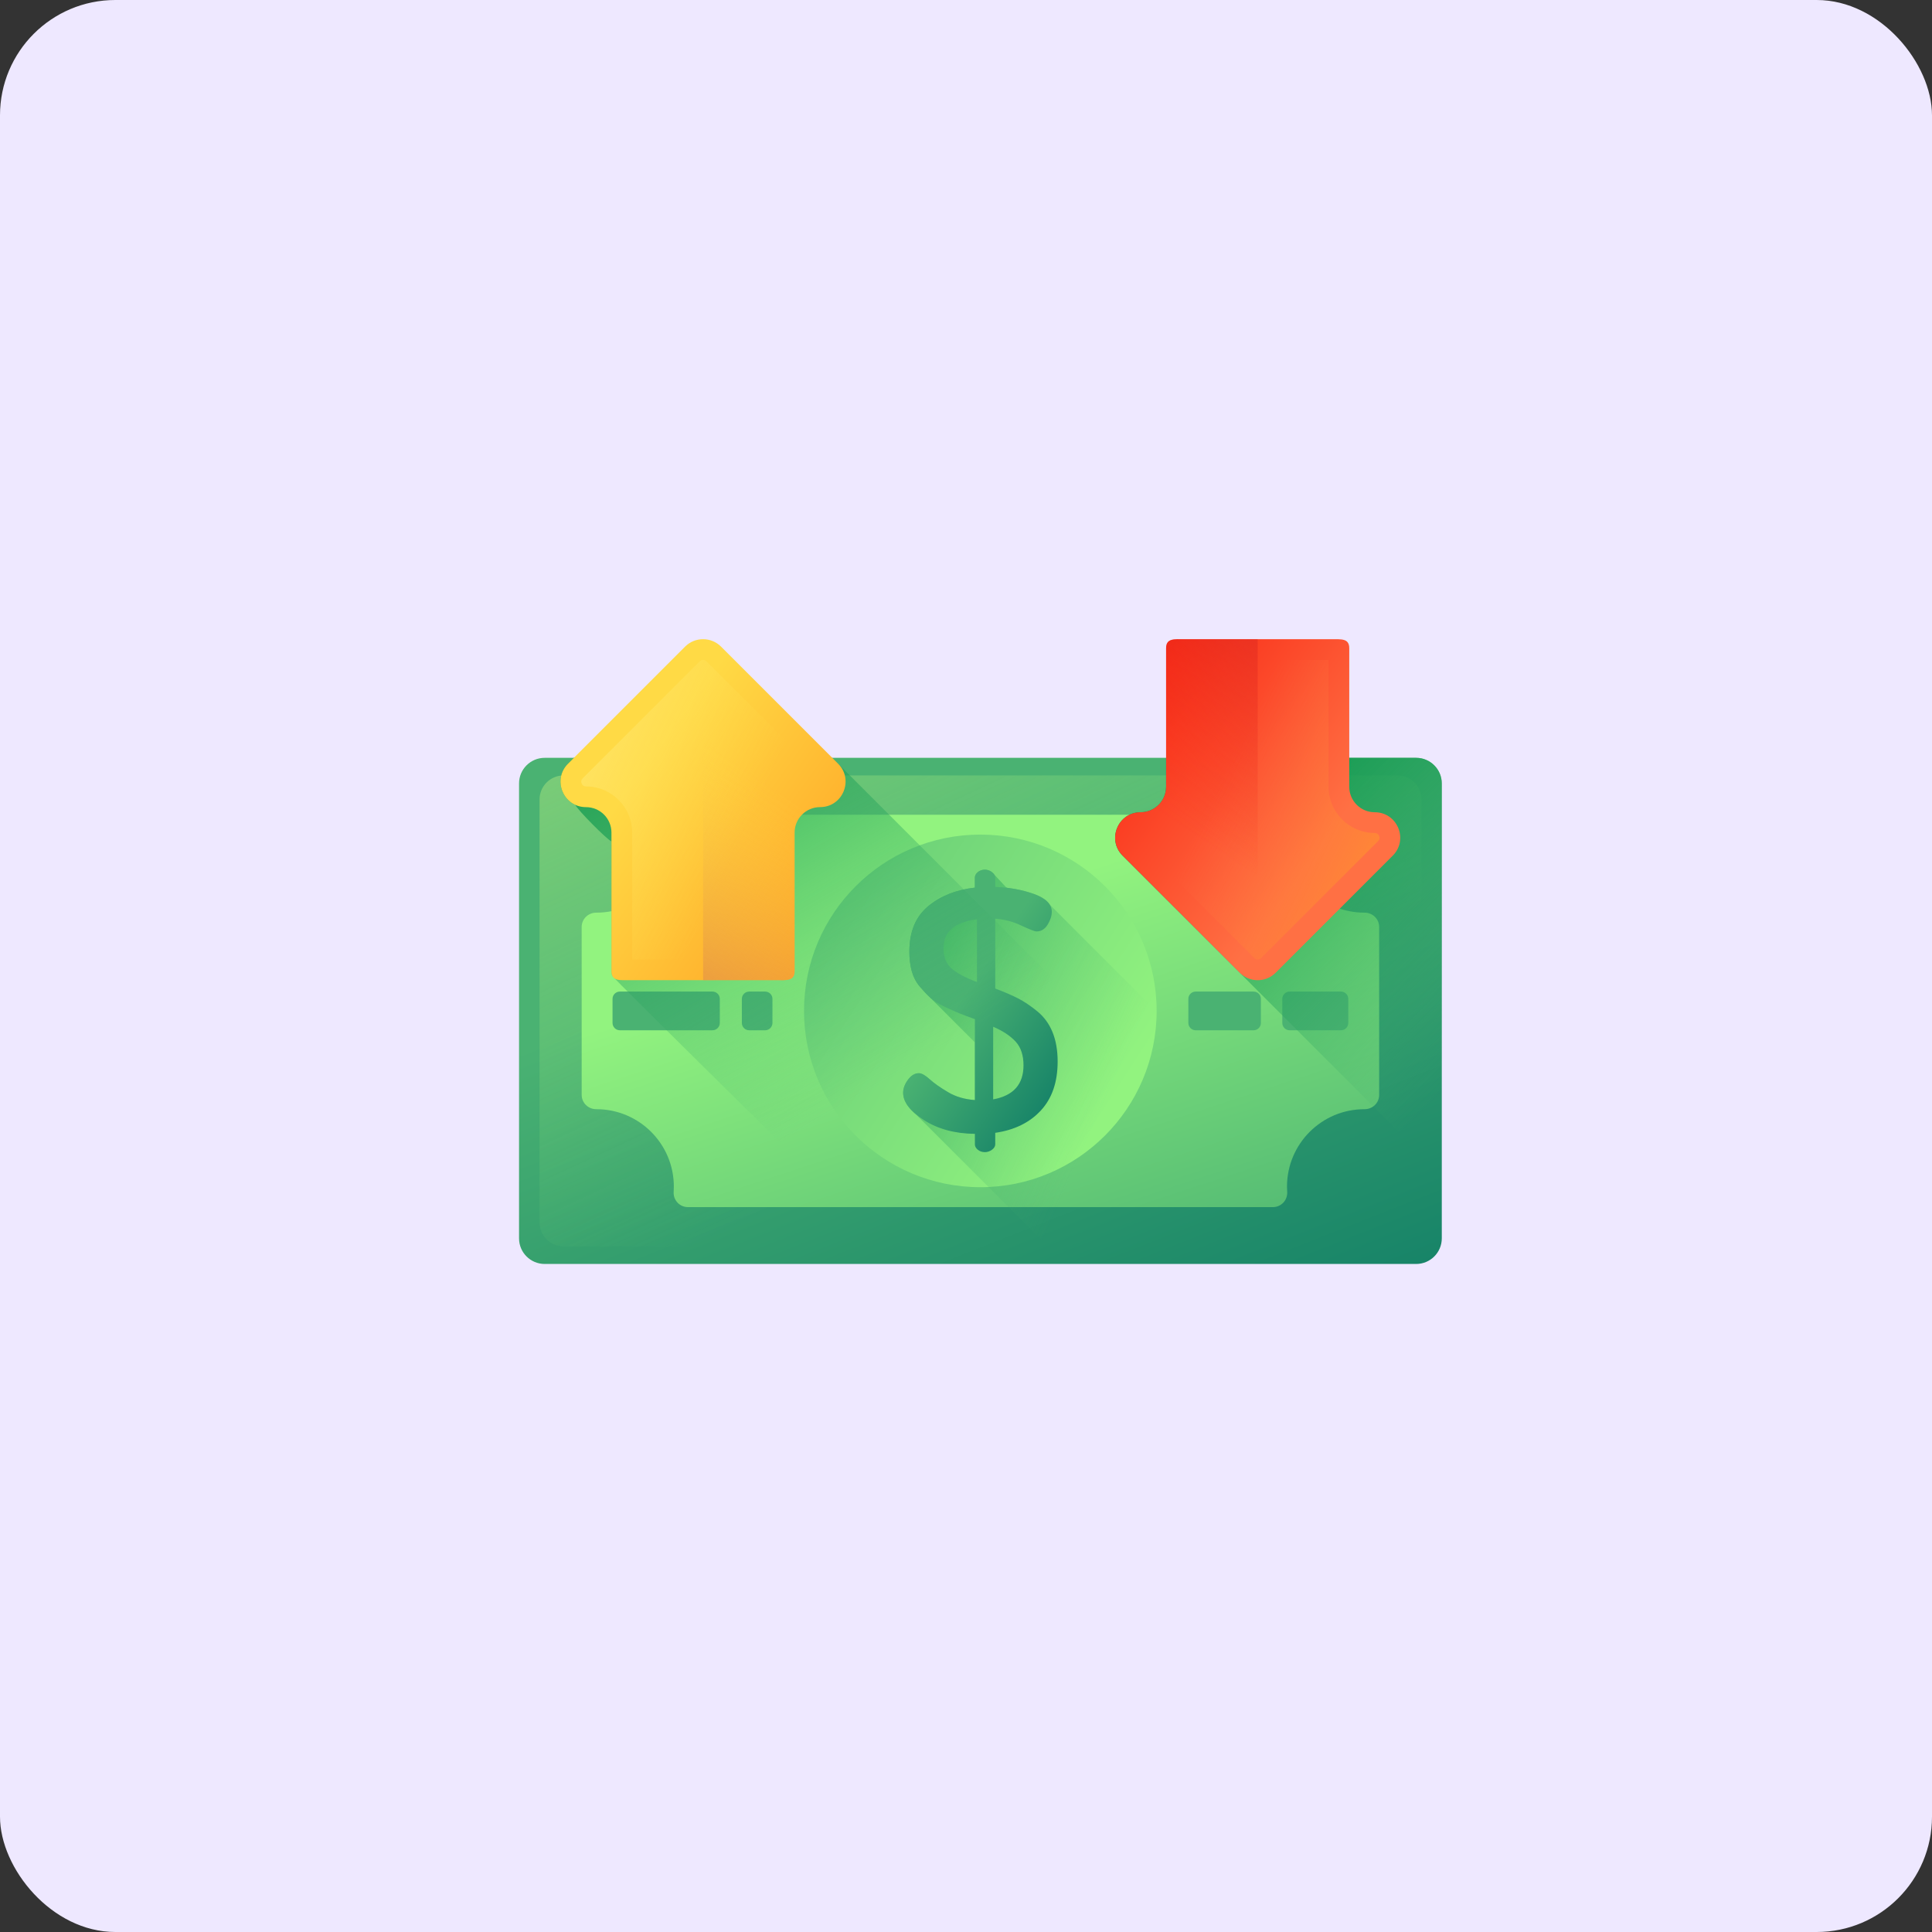 <svg width="67" height="67" viewBox="0 0 67 67" fill="none" xmlns="http://www.w3.org/2000/svg">
<rect x="0" y="0" width="67" height="67" fill="#333333" stroke="none"/>
<rect width="67" height="67" rx="4" fill="#EEE8FF"/>
<g clip-path="url(#clip0_170_6995)">
<path d="M49.112 43.833H18.888C18.398 43.833 18 43.435 18 42.945V27.169C18 26.679 18.398 26.281 18.888 26.281H49.112C49.602 26.281 50 26.679 50 27.169V42.945C50 43.435 49.602 43.833 49.112 43.833Z" fill="url(#paint0_linear_170_6995)"/>
<path d="M48.458 43.225H19.548C19.086 43.225 18.711 42.85 18.711 42.388V27.728C18.711 27.265 19.086 26.891 19.548 26.891H48.458C48.921 26.891 49.296 27.266 49.296 27.728V42.388C49.296 42.85 48.921 43.225 48.458 43.225Z" fill="url(#paint1_linear_170_6995)"/>
<path d="M47.316 31.65C45.834 31.65 44.633 30.448 44.633 28.966C44.633 28.905 44.635 28.845 44.639 28.785C44.658 28.497 44.431 28.254 44.143 28.254H23.857C23.569 28.254 23.342 28.498 23.362 28.785C23.366 28.845 23.368 28.905 23.368 28.966C23.368 30.448 22.166 31.65 20.684 31.65C20.682 31.65 20.68 31.65 20.679 31.65C20.4 31.649 20.172 31.868 20.172 32.147V37.969C20.172 38.247 20.4 38.467 20.679 38.466H20.684C22.166 38.466 23.368 39.668 23.368 41.15C23.368 41.211 23.366 41.271 23.362 41.331C23.342 41.618 23.569 41.862 23.857 41.862H44.143C44.431 41.862 44.658 41.618 44.639 41.331C44.634 41.271 44.632 41.211 44.632 41.15C44.632 39.668 45.834 38.466 47.316 38.466H47.322C47.6 38.467 47.828 38.248 47.828 37.969V32.147C47.828 31.868 47.6 31.649 47.322 31.65C47.32 31.65 47.318 31.65 47.316 31.65Z" fill="url(#paint2_linear_170_6995)"/>
<path d="M33.997 41.171C37.373 41.171 40.111 38.434 40.111 35.057C40.111 31.681 37.373 28.943 33.997 28.943C30.62 28.943 27.883 31.681 27.883 35.057C27.883 38.434 30.62 41.171 33.997 41.171Z" fill="url(#paint3_linear_170_6995)"/>
<path d="M36.4 31.366C36.307 31.221 36.127 31.1 35.859 31.003C35.57 30.9 35.262 30.829 34.936 30.791C34.919 30.779 34.901 30.77 34.883 30.761L34.4 30.244C34.324 30.188 34.242 30.16 34.155 30.16C34.059 30.16 33.977 30.188 33.91 30.244C33.842 30.3 33.808 30.363 33.808 30.435V30.782C33.162 30.854 32.622 31.069 32.188 31.428C31.753 31.787 31.536 32.312 31.536 33.005C31.536 33.252 31.564 33.476 31.619 33.679C31.675 33.882 31.767 34.059 31.894 34.21C32.022 34.362 32.144 34.491 32.259 34.598C32.26 34.599 32.261 34.6 32.262 34.601C32.262 34.601 33.766 36.105 33.766 36.105C33.78 36.12 33.794 36.134 33.808 36.148V38.149C33.455 38.125 33.143 38.034 32.874 37.874C32.605 37.715 32.394 37.566 32.24 37.427C32.086 37.288 31.962 37.218 31.867 37.218C31.724 37.218 31.598 37.294 31.487 37.445C31.376 37.596 31.32 37.747 31.32 37.898C31.32 38.14 31.456 38.378 31.729 38.613L36.949 43.833H48.867L36.4 31.366Z" fill="url(#paint4_linear_170_6995)"/>
<path d="M31.32 37.898C31.32 37.747 31.376 37.596 31.487 37.445C31.598 37.294 31.724 37.218 31.867 37.218C31.962 37.218 32.086 37.288 32.24 37.427C32.394 37.566 32.605 37.715 32.874 37.874C33.143 38.034 33.455 38.125 33.808 38.149V35.344C33.569 35.257 33.385 35.187 33.258 35.136C33.13 35.084 32.961 35.008 32.749 34.909C32.538 34.809 32.375 34.706 32.259 34.598C32.143 34.491 32.022 34.362 31.894 34.211C31.767 34.059 31.675 33.882 31.619 33.679C31.564 33.477 31.536 33.252 31.536 33.005C31.536 32.312 31.753 31.787 32.187 31.428C32.622 31.069 33.162 30.854 33.808 30.782V30.435C33.808 30.363 33.842 30.3 33.91 30.244C33.977 30.188 34.059 30.16 34.155 30.16C34.242 30.16 34.324 30.188 34.4 30.244C34.475 30.3 34.514 30.363 34.514 30.435V30.758C35 30.774 35.448 30.856 35.859 31.003C36.27 31.151 36.475 31.356 36.475 31.619C36.475 31.763 36.426 31.912 36.33 32.068C36.234 32.223 36.105 32.301 35.944 32.301C35.881 32.301 35.706 32.233 35.42 32.098C35.135 31.962 34.832 31.882 34.514 31.858V34.282C34.831 34.401 35.094 34.515 35.304 34.622C35.514 34.73 35.737 34.879 35.971 35.07C36.205 35.261 36.381 35.502 36.5 35.792C36.618 36.082 36.678 36.422 36.678 36.812C36.678 37.525 36.484 38.091 36.095 38.511C35.707 38.931 35.179 39.189 34.514 39.285V39.685C34.514 39.755 34.475 39.818 34.4 39.873C34.324 39.927 34.242 39.955 34.155 39.955C34.059 39.955 33.977 39.927 33.91 39.873C33.842 39.818 33.808 39.755 33.808 39.685V39.321C33.114 39.313 32.526 39.154 32.044 38.845C31.561 38.535 31.32 38.22 31.32 37.898ZM32.72 32.886C32.72 33.196 32.816 33.433 33.01 33.596C33.203 33.759 33.493 33.912 33.88 34.055V31.881C33.106 31.977 32.72 32.312 32.72 32.886ZM34.442 38.125C35.143 37.998 35.494 37.604 35.494 36.944C35.494 36.593 35.402 36.319 35.219 36.12C35.035 35.921 34.777 35.75 34.442 35.607V38.125Z" fill="url(#paint5_linear_170_6995)"/>
<path d="M24.708 35.729H21.496C21.356 35.729 21.242 35.615 21.242 35.475V34.64C21.242 34.5 21.356 34.387 21.496 34.387H24.708C24.848 34.387 24.962 34.5 24.962 34.64V35.475C24.962 35.615 24.848 35.729 24.708 35.729Z" fill="#4AB272"/>
<path d="M26.534 35.729H25.98C25.84 35.729 25.727 35.615 25.727 35.475V34.64C25.727 34.5 25.84 34.387 25.98 34.387H26.534C26.674 34.387 26.788 34.5 26.788 34.64V35.475C26.788 35.615 26.674 35.729 26.534 35.729Z" fill="#4AB272"/>
<path d="M43.472 35.729H41.465C41.324 35.729 41.211 35.615 41.211 35.475V34.64C41.211 34.5 41.324 34.387 41.465 34.387H43.472C43.612 34.387 43.726 34.5 43.726 34.64V35.475C43.726 35.615 43.612 35.729 43.472 35.729Z" fill="#4AB272"/>
<path d="M46.504 35.729H44.722C44.582 35.729 44.469 35.615 44.469 35.475V34.64C44.469 34.5 44.582 34.387 44.722 34.387H46.504C46.644 34.387 46.757 34.5 46.757 34.64V35.475C46.757 35.615 46.644 35.729 46.504 35.729Z" fill="#4AB272"/>
<path d="M28.861 26.281H19.901L19.698 26.485C19.238 26.944 19.427 27.673 19.951 27.912C20.037 28.096 21.024 29.091 21.205 29.181L21.204 33.679C21.204 33.748 21.216 33.803 21.236 33.845C21.285 33.944 28.286 40.835 31.335 43.833H46.413L28.861 26.281Z" fill="url(#paint6_linear_170_6995)"/>
<path d="M49.998 27.169C49.998 26.679 49.601 26.281 49.11 26.281H40.439L40.439 27.285C40.439 27.773 40.044 28.168 39.556 28.168C38.77 28.168 38.376 29.119 38.932 29.675L39.139 29.882L49.998 40.741V27.169Z" fill="url(#paint7_linear_170_6995)"/>
<path d="M40.439 27.284L40.439 22.48C40.439 22.128 40.724 22.167 41.077 22.167L46.153 22.168C46.505 22.168 46.791 22.128 46.791 22.48L46.791 27.285C46.791 27.772 47.186 28.168 47.674 28.168C48.461 28.168 48.855 29.119 48.298 29.675L44.24 33.733C43.895 34.078 43.336 34.078 42.992 33.733L38.932 29.674C38.376 29.118 38.77 28.167 39.556 28.167C40.044 28.167 40.439 27.772 40.439 27.284Z" fill="url(#paint8_linear_170_6995)"/>
<path d="M46.073 22.887L46.074 27.286C46.074 28.169 46.792 28.887 47.675 28.887C47.748 28.887 47.799 28.921 47.827 28.989C47.855 29.056 47.843 29.117 47.792 29.168L43.733 33.227C43.693 33.267 43.648 33.275 43.617 33.275C43.586 33.275 43.54 33.267 43.5 33.227L39.441 29.168C39.389 29.116 39.377 29.055 39.405 28.988C39.433 28.921 39.484 28.886 39.558 28.886C40.44 28.886 41.159 28.168 41.158 27.285L41.158 22.887L46.073 22.887Z" fill="url(#paint9_linear_170_6995)"/>
<path d="M41.077 22.167C40.724 22.167 40.439 22.128 40.439 22.48L40.439 27.284C40.439 27.772 40.044 28.167 39.556 28.167C38.77 28.167 38.376 29.118 38.932 29.674L42.991 33.733C43.164 33.906 43.39 33.992 43.616 33.992L43.615 22.168L41.077 22.167Z" fill="url(#paint10_linear_170_6995)"/>
<path d="M27.556 28.873L27.556 33.678C27.556 34.03 27.27 33.99 26.918 33.99L21.842 33.991C21.49 33.991 21.204 34.03 21.204 33.678L21.205 28.874C21.205 28.386 20.81 27.991 20.322 27.991C19.535 27.991 19.142 27.04 19.698 26.484L23.757 22.425C24.102 22.08 24.661 22.08 25.006 22.425L29.064 26.483C29.62 27.039 29.226 27.99 28.439 27.99C27.952 27.99 27.556 28.386 27.556 28.873Z" fill="url(#paint11_linear_170_6995)"/>
<path d="M21.924 33.273L21.924 28.874C21.924 27.991 21.206 27.273 20.323 27.273C20.25 27.273 20.199 27.239 20.171 27.172C20.143 27.104 20.155 27.044 20.207 26.992L24.266 22.933C24.306 22.893 24.351 22.885 24.382 22.885C24.413 22.885 24.459 22.893 24.499 22.933L28.557 26.991C28.609 27.043 28.621 27.104 28.593 27.171C28.565 27.238 28.514 27.273 28.441 27.273C27.558 27.273 26.84 27.991 26.839 28.874L26.839 33.273L21.924 33.273Z" fill="url(#paint12_linear_170_6995)"/>
<path d="M26.921 33.992C27.273 33.992 27.559 34.032 27.559 33.679L27.559 28.875C27.559 28.388 27.954 27.992 28.442 27.992C29.229 27.992 29.623 27.041 29.067 26.485L25.008 22.427C24.836 22.254 24.61 22.168 24.384 22.168L24.383 33.992L26.921 33.992Z" fill="url(#paint13_linear_170_6995)"/>
</g>
<defs>
<linearGradient id="paint0_linear_170_6995" x1="32.319" y1="30.803" x2="41.29" y2="53.501" gradientUnits="userSpaceOnUse">
<stop stop-color="#4AB272"/>
<stop offset="1" stop-color="#077565"/>
</linearGradient>
<linearGradient id="paint1_linear_170_6995" x1="35.353" y1="37.961" x2="18.099" y2="0.847" gradientUnits="userSpaceOnUse">
<stop stop-color="#92F37F" stop-opacity="0"/>
<stop offset="1" stop-color="#FFEE83"/>
</linearGradient>
<linearGradient id="paint2_linear_170_6995" x1="32.892" y1="31.697" x2="37.889" y2="46.855" gradientUnits="userSpaceOnUse">
<stop stop-color="#92F37F"/>
<stop offset="1" stop-color="#4AB272"/>
</linearGradient>
<linearGradient id="paint3_linear_170_6995" x1="38.687" y1="38.106" x2="20.288" y2="26.146" gradientUnits="userSpaceOnUse">
<stop stop-color="#92F37F"/>
<stop offset="1" stop-color="#4AB272"/>
</linearGradient>
<linearGradient id="paint4_linear_170_6995" x1="38.311" y1="38.2" x2="25.378" y2="32.474" gradientUnits="userSpaceOnUse">
<stop stop-color="#4AB272" stop-opacity="0"/>
<stop offset="1" stop-color="#009245"/>
</linearGradient>
<linearGradient id="paint5_linear_170_6995" x1="33.418" y1="34.534" x2="38.428" y2="37.908" gradientUnits="userSpaceOnUse">
<stop stop-color="#4AB272"/>
<stop offset="1" stop-color="#077565"/>
</linearGradient>
<linearGradient id="paint6_linear_170_6995" x1="32.445" y1="36.49" x2="23.285" y2="20.887" gradientUnits="userSpaceOnUse">
<stop stop-color="#4AB272" stop-opacity="0"/>
<stop offset="1" stop-color="#009245"/>
</linearGradient>
<linearGradient id="paint7_linear_170_6995" x1="52.045" y1="35.818" x2="42.503" y2="26.276" gradientUnits="userSpaceOnUse">
<stop stop-color="#4AB272" stop-opacity="0"/>
<stop offset="1" stop-color="#009245"/>
</linearGradient>
<linearGradient id="paint8_linear_170_6995" x1="46.137" y1="28.925" x2="38.923" y2="23.72" gradientUnits="userSpaceOnUse">
<stop stop-color="#FF7044"/>
<stop offset="1" stop-color="#F92814"/>
</linearGradient>
<linearGradient id="paint9_linear_170_6995" x1="42.371" y1="26.926" x2="50.576" y2="30.785" gradientUnits="userSpaceOnUse">
<stop stop-color="#FF7044" stop-opacity="0"/>
<stop offset="1" stop-color="#FFA425"/>
</linearGradient>
<linearGradient id="paint10_linear_170_6995" x1="41.446" y1="29.041" x2="49.101" y2="17.631" gradientUnits="userSpaceOnUse">
<stop stop-color="#F92814" stop-opacity="0"/>
<stop offset="1" stop-color="#C1272D"/>
</linearGradient>
<linearGradient id="paint11_linear_170_6995" x1="21.859" y1="27.233" x2="29.072" y2="32.438" gradientUnits="userSpaceOnUse">
<stop stop-color="#FFDA45"/>
<stop offset="1" stop-color="#FFA425"/>
</linearGradient>
<linearGradient id="paint12_linear_170_6995" x1="25.626" y1="29.233" x2="17.423" y2="25.375" gradientUnits="userSpaceOnUse">
<stop stop-color="#FFDA45" stop-opacity="0"/>
<stop offset="1" stop-color="#FFEE83"/>
</linearGradient>
<linearGradient id="paint13_linear_170_6995" x1="26.553" y1="27.119" x2="18.897" y2="38.53" gradientUnits="userSpaceOnUse">
<stop stop-color="#FFDA45" stop-opacity="0"/>
<stop offset="1" stop-color="#B53759"/>
</linearGradient>
<clipPath id="clip0_170_6995">
<rect width="32" height="32" fill="white" transform="translate(18 17)"/>
</clipPath>
</defs>
</svg>
